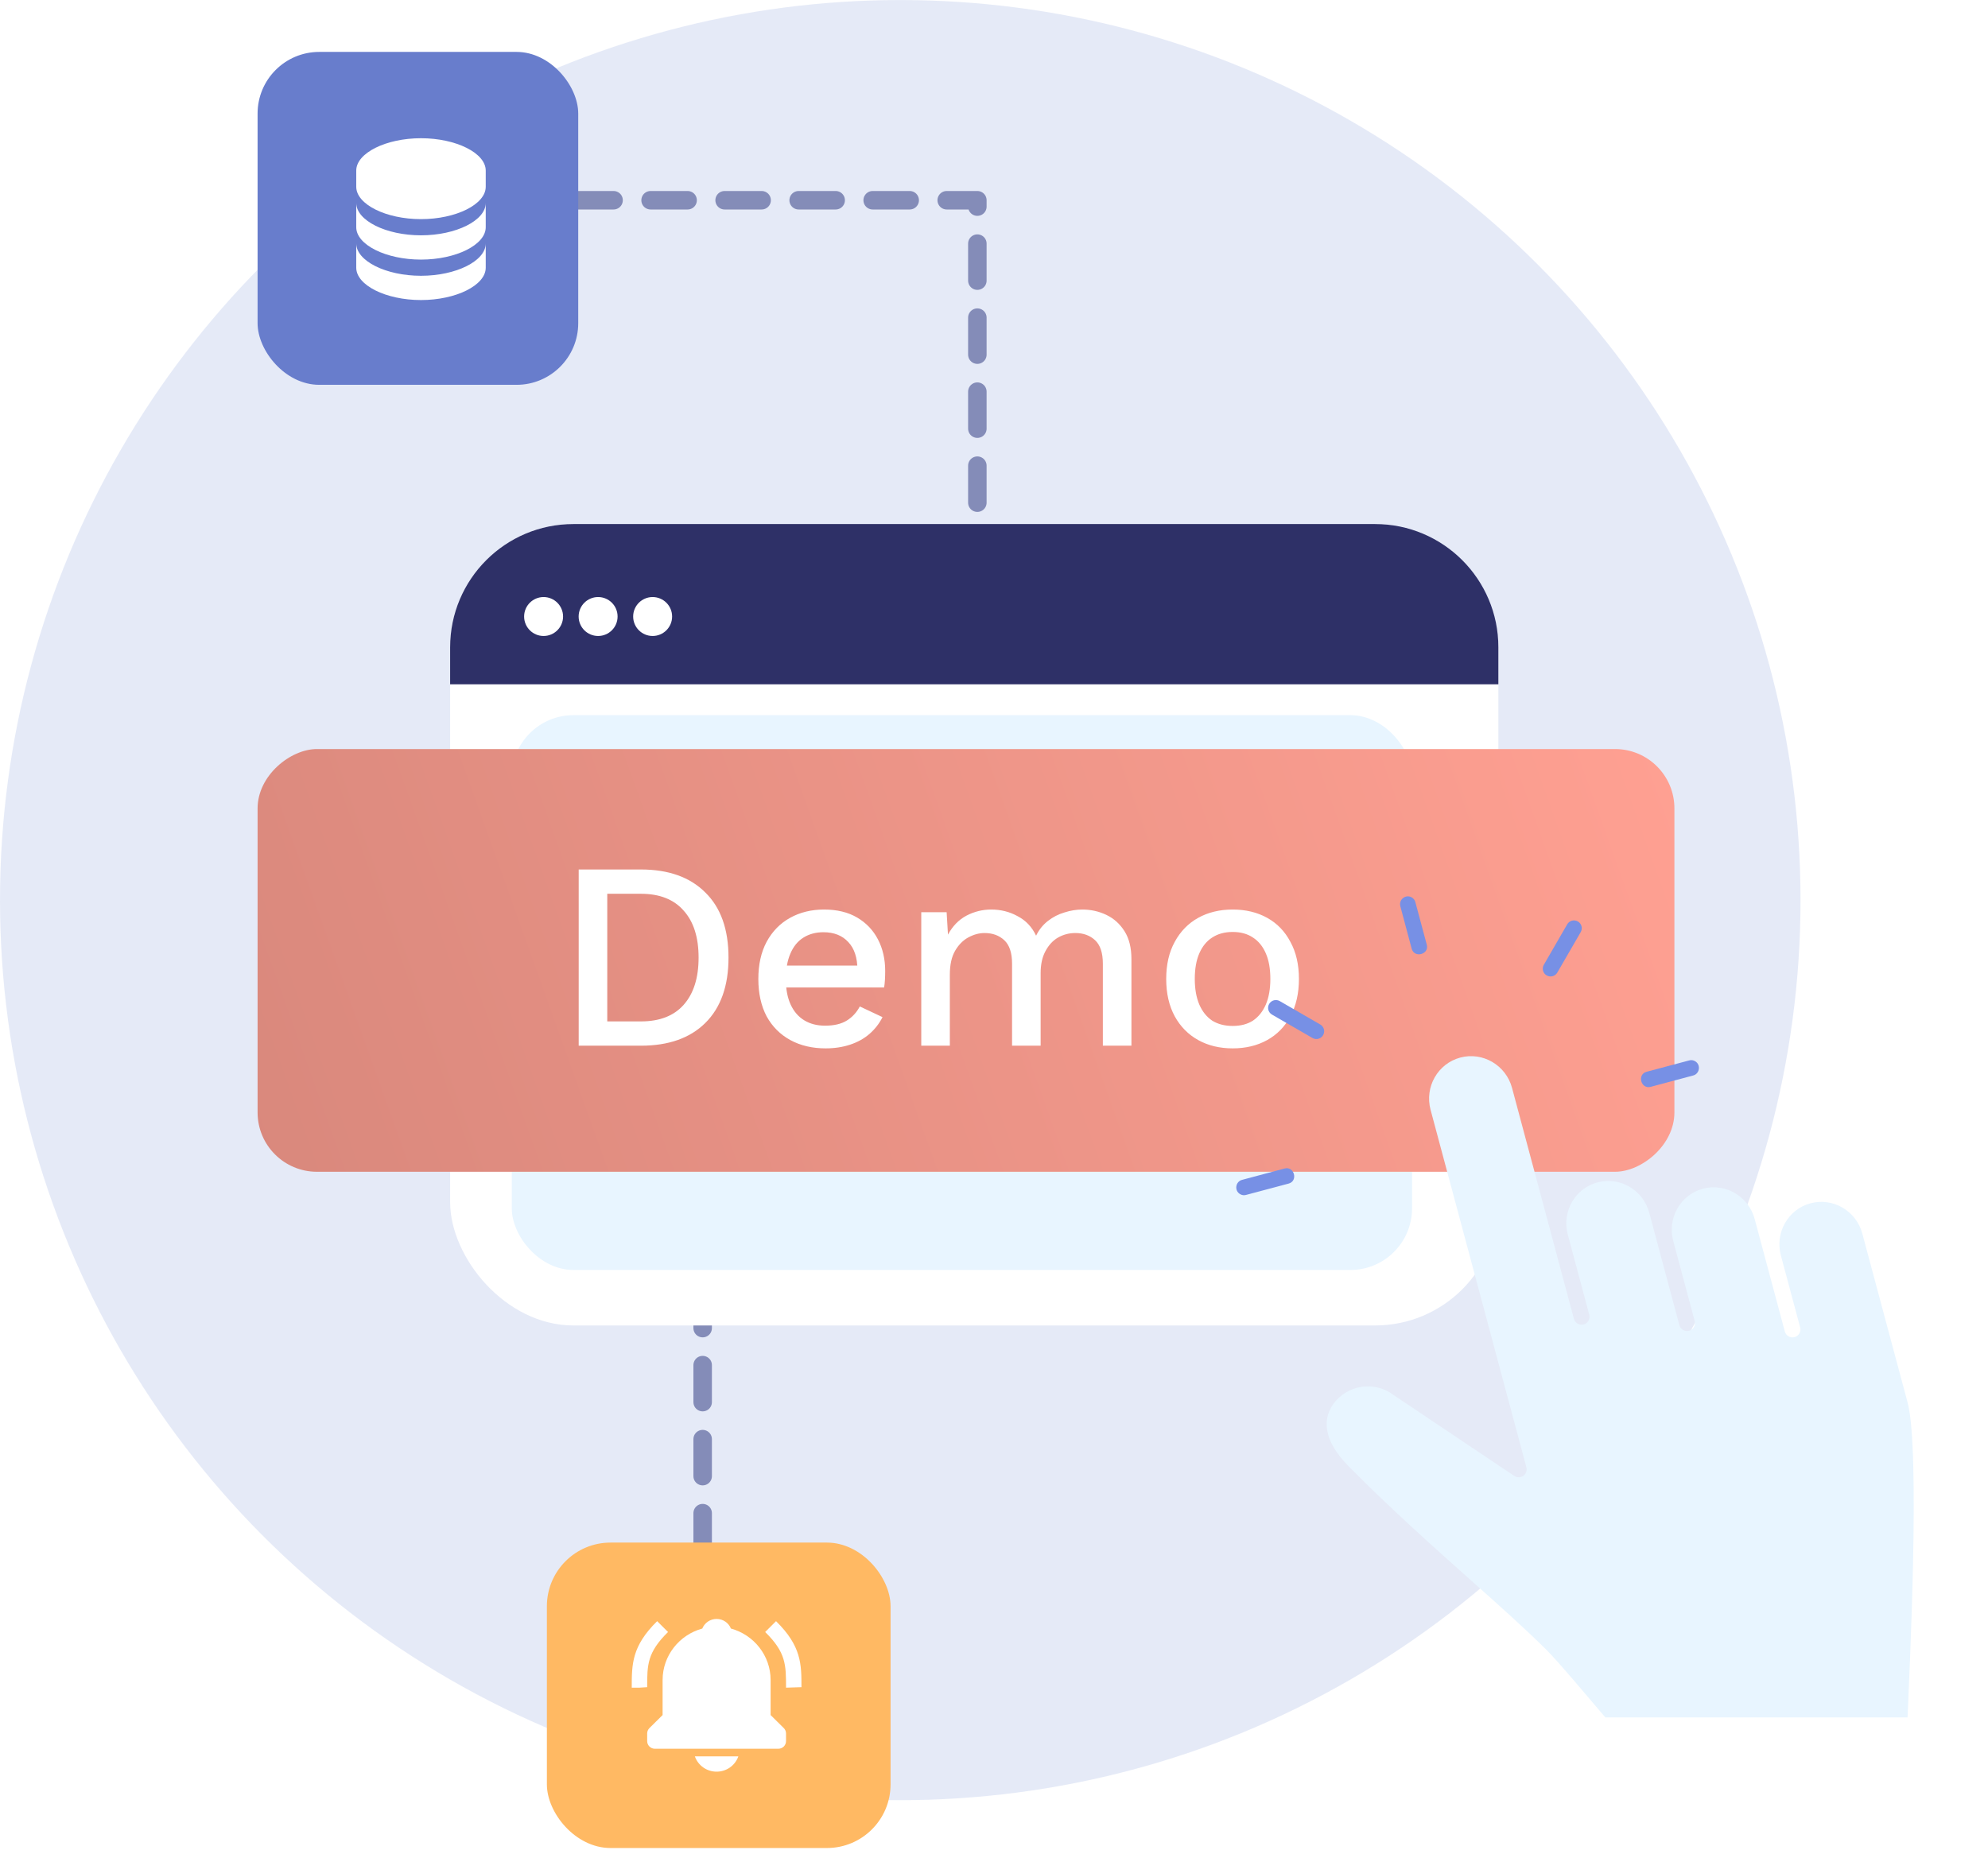 <svg width="268" height="250" viewBox="0 0 268 250" fill="none" xmlns="http://www.w3.org/2000/svg">
<path d="M77.725 27H131.756V76.876" stroke="#3D4380" stroke-width="2.494" stroke-linecap="round" stroke-linejoin="round" stroke-dasharray="4.99 4.99"/>
<path d="M94.725 219V168" stroke="#3D4380" stroke-width="2.494" stroke-linecap="round" stroke-linejoin="round" stroke-dasharray="4.99 4.99"/>
<circle cx="121.363" cy="121.368" r="121.363" fill="#CDD7F0" fill-opacity="0.5"/>
<g filter="url(#filter0_d_5733_7842)">
<rect x="60.681" y="70.662" width="141.312" height="108.062" rx="16.625" fill="white"/>
</g>
<path d="M201.994 92.274H60.681V87.287C60.681 78.105 68.124 70.662 77.306 70.662H185.369C194.551 70.662 201.994 78.105 201.994 87.287V92.274Z" fill="#2E3067"/>
<circle cx="73.281" cy="83.13" r="2.625" fill="white"/>
<circle cx="80.631" cy="83.13" r="2.625" fill="white"/>
<circle cx="87.981" cy="83.13" r="2.625" fill="white"/>
<rect x="68.994" y="96.43" width="121.363" height="74.812" rx="8.312" fill="#E8F5FF"/>
<rect x="73.725" y="208" width="46.331" height="41.183" rx="8.58" fill="#FFB963"/>
<rect x="34.725" y="7" width="43.225" height="44.888" rx="8.312" fill="#687DCC"/>
<path d="M65.481 23.002C65.481 20.637 61.485 18.638 56.753 18.638C52.021 18.638 48.025 20.637 48.025 23.002V25.184C48.025 27.549 52.021 29.548 56.753 29.548C61.485 29.548 65.481 27.549 65.481 25.184V23.002ZM56.753 37.185C52.021 37.185 48.025 35.187 48.025 32.821V36.094C48.025 38.46 52.021 40.458 56.753 40.458C61.485 40.458 65.481 38.46 65.481 36.094V32.821C65.481 35.187 61.485 37.185 56.753 37.185Z" fill="white"/>
<path d="M65.481 27.366C65.481 29.731 61.485 31.73 56.753 31.73C52.021 31.73 48.025 29.731 48.025 27.366V30.639C48.025 33.005 52.021 35.003 56.753 35.003C61.485 35.003 65.481 33.005 65.481 30.639V27.366Z" fill="white"/>
<rect x="225.725" y="101" width="57" height="191" rx="8" transform="rotate(90 225.725 101)" fill="url(#paint0_linear_5733_7842)"/>
<path d="M86.401 117.24C90.121 117.24 93.013 118.272 95.077 120.336C97.165 122.376 98.209 125.304 98.209 129.12C98.209 132.936 97.165 135.876 95.077 137.94C93.013 139.98 90.121 141 86.401 141H78.013V117.24H86.401ZM86.401 137.724C88.921 137.724 90.841 136.98 92.161 135.492C93.505 133.98 94.177 131.856 94.177 129.12C94.177 126.384 93.505 124.272 92.161 122.784C90.841 121.272 88.921 120.516 86.401 120.516H81.865V137.724H86.401ZM111.303 141.36C109.503 141.36 107.919 140.988 106.551 140.244C105.183 139.5 104.115 138.432 103.347 137.04C102.603 135.624 102.231 133.944 102.231 132C102.231 130.056 102.603 128.388 103.347 126.996C104.115 125.58 105.171 124.5 106.515 123.756C107.859 123.012 109.383 122.64 111.087 122.64C112.839 122.64 114.327 123 115.551 123.72C116.775 124.44 117.711 125.424 118.359 126.672C119.007 127.92 119.331 129.336 119.331 130.92C119.331 131.352 119.319 131.76 119.295 132.144C119.271 132.528 119.235 132.864 119.187 133.152H104.715V130.2H117.495L115.587 130.776C115.587 129.144 115.179 127.896 114.363 127.032C113.547 126.144 112.431 125.7 111.015 125.7C109.983 125.7 109.083 125.94 108.315 126.42C107.547 126.9 106.959 127.62 106.551 128.58C106.143 129.516 105.939 130.668 105.939 132.036C105.939 133.38 106.155 134.52 106.587 135.456C107.019 136.392 107.631 137.1 108.423 137.58C109.215 138.06 110.151 138.3 111.231 138.3C112.431 138.3 113.403 138.072 114.147 137.616C114.891 137.16 115.479 136.524 115.911 135.708L118.971 137.148C118.539 138.012 117.951 138.768 117.207 139.416C116.487 140.04 115.623 140.52 114.615 140.856C113.607 141.192 112.503 141.36 111.303 141.36ZM124.195 141V123H127.615L127.795 126.024C128.419 124.872 129.247 124.02 130.279 123.468C131.335 122.916 132.451 122.64 133.627 122.64C134.923 122.64 136.111 122.94 137.191 123.54C138.295 124.116 139.123 124.992 139.675 126.168C140.059 125.376 140.587 124.716 141.259 124.188C141.931 123.66 142.675 123.276 143.491 123.036C144.307 122.772 145.111 122.64 145.903 122.64C147.055 122.64 148.135 122.88 149.143 123.36C150.151 123.84 150.967 124.572 151.591 125.556C152.215 126.54 152.527 127.8 152.527 129.336V141H148.675V129.948C148.675 128.484 148.327 127.428 147.631 126.78C146.935 126.132 146.047 125.808 144.967 125.808C144.127 125.808 143.347 126.012 142.627 126.42C141.931 126.828 141.367 127.44 140.935 128.256C140.503 129.048 140.287 130.032 140.287 131.208V141H136.435V129.948C136.435 128.484 136.087 127.428 135.391 126.78C134.695 126.132 133.807 125.808 132.727 125.808C132.007 125.808 131.287 126 130.567 126.384C129.847 126.768 129.247 127.368 128.767 128.184C128.287 129 128.047 130.08 128.047 131.424V141H124.195ZM166.179 122.64C167.931 122.64 169.479 123.012 170.823 123.756C172.167 124.5 173.211 125.58 173.955 126.996C174.723 128.388 175.107 130.056 175.107 132C175.107 133.944 174.723 135.624 173.955 137.04C173.211 138.432 172.167 139.5 170.823 140.244C169.479 140.988 167.931 141.36 166.179 141.36C164.427 141.36 162.879 140.988 161.535 140.244C160.191 139.5 159.135 138.432 158.367 137.04C157.599 135.624 157.215 133.944 157.215 132C157.215 130.056 157.599 128.388 158.367 126.996C159.135 125.58 160.191 124.5 161.535 123.756C162.879 123.012 164.427 122.64 166.179 122.64ZM166.179 125.664C165.099 125.664 164.175 125.916 163.407 126.42C162.663 126.9 162.087 127.608 161.679 128.544C161.271 129.48 161.067 130.632 161.067 132C161.067 133.344 161.271 134.496 161.679 135.456C162.087 136.392 162.663 137.112 163.407 137.616C164.175 138.096 165.099 138.336 166.179 138.336C167.259 138.336 168.171 138.096 168.915 137.616C169.659 137.112 170.235 136.392 170.643 135.456C171.051 134.496 171.255 133.344 171.255 132C171.255 130.632 171.051 129.48 170.643 128.544C170.235 127.608 169.659 126.9 168.915 126.42C168.171 125.916 167.259 125.664 166.179 125.664Z" fill="white"/>
<path d="M90.058 220.057L88.591 218.595C85.165 221.965 85.165 224.407 85.165 227.563H86.205L87.245 227.498C87.245 224.483 87.245 222.822 90.058 220.057ZM104.617 218.595L103.152 220.057C105.964 222.822 105.964 224.483 105.964 227.563L108.044 227.498C108.044 224.407 108.044 221.965 104.617 218.595ZM96.605 238.888C97.249 238.889 97.877 238.691 98.402 238.322C98.927 237.953 99.323 237.431 99.535 236.829H93.674C93.886 237.431 94.282 237.953 94.807 238.322C95.332 238.691 95.961 238.889 96.605 238.888ZM103.885 231.255V226.533C103.885 223.221 101.612 220.431 98.534 219.591C98.229 218.832 97.484 218.296 96.605 218.296C95.725 218.296 94.98 218.832 94.675 219.591C91.596 220.431 89.325 223.221 89.325 226.533V231.255L87.549 233.012C87.453 233.108 87.376 233.221 87.324 233.346C87.271 233.471 87.245 233.605 87.245 233.74V234.77C87.245 235.043 87.354 235.305 87.549 235.498C87.744 235.691 88.009 235.799 88.285 235.799H104.924C105.2 235.799 105.465 235.691 105.66 235.498C105.855 235.305 105.964 235.043 105.964 234.77V233.74C105.965 233.605 105.938 233.471 105.886 233.346C105.833 233.221 105.757 233.108 105.66 233.012L103.885 231.255Z" fill="white"/>
<path d="M167.181 161.017C166.362 160.544 166.559 159.323 167.434 159.093L173.174 157.559C174.484 157.212 175.03 159.239 173.722 159.591L167.976 161.123C167.705 161.201 167.428 161.16 167.181 161.017ZM228.511 143.09C229.33 143.563 229.133 144.784 228.262 145.015L222.521 146.55C221.212 146.897 220.665 144.87 221.973 144.517L227.719 142.986C227.99 142.907 228.264 142.947 228.511 143.09ZM190.313 121.004C189.494 120.531 188.538 121.313 188.774 122.184L190.308 127.925C190.661 129.233 192.69 128.695 192.343 127.386L190.803 121.642C190.735 121.37 190.56 121.147 190.313 121.004ZM171.093 135.372C171.384 134.868 172.024 134.697 172.528 134.988L177.984 138.143C178.488 138.434 178.659 139.074 178.368 139.578C178.076 140.082 177.436 140.253 176.932 139.962L171.476 136.807C170.973 136.516 170.801 135.876 171.093 135.372ZM212.711 124.248C213.215 124.539 213.386 125.179 213.095 125.683L209.94 131.139C209.649 131.643 209.009 131.814 208.505 131.523C208.002 131.231 207.83 130.591 208.122 130.088L211.276 124.631C211.568 124.128 212.208 123.957 212.711 124.248Z" fill="#7790E5"/>
<path d="M257.158 231.572C257.371 226.043 258.914 195.65 257.158 189.096L251.059 166.338C250.238 163.271 247.105 161.436 244.078 162.247C241.05 163.058 239.256 166.213 240.077 169.28L242.678 178.985C242.83 179.555 242.491 180.143 241.921 180.295C241.351 180.448 240.763 180.109 240.611 179.538L236.547 164.373C235.725 161.307 232.593 159.472 229.565 160.284C226.537 161.095 224.742 164.25 225.564 167.316L228.461 178.128C228.614 178.698 228.274 179.286 227.704 179.438C227.134 179.591 226.547 179.252 226.394 178.682L222.331 163.517C221.509 160.452 218.378 158.618 215.35 159.43C212.322 160.241 210.527 163.395 211.349 166.46L214.247 177.275C214.399 177.844 214.059 178.433 213.49 178.585C212.919 178.738 212.332 178.398 212.179 177.829L203.836 146.691C203.015 143.625 199.882 141.791 196.854 142.603C193.826 143.414 192.031 146.568 192.852 149.635L205.771 197.85C205.886 198.278 205.721 198.739 205.36 198.997C205.002 199.253 204.505 199.259 204.142 199.015L187.337 187.748L187.144 187.632C185.852 186.932 184.354 186.754 182.929 187.127L182.892 187.137C181.416 187.551 180.198 188.481 179.463 189.758C178.536 191.365 178.192 194.053 181.829 197.738C187.35 203.325 193.128 208.479 198.247 213.044C202.053 216.44 205.649 219.647 208.431 222.418C210.211 224.192 214.226 229.026 216.413 231.572L257.158 231.572Z" fill="#E8F5FF"/>
<defs>
<filter id="filter0_d_5733_7842" x="22.444" y="32.424" width="217.787" height="184.537" filterUnits="userSpaceOnUse" color-interpolation-filters="sRGB">
<feFlood flood-opacity="0" result="BackgroundImageFix"/>
<feColorMatrix in="SourceAlpha" type="matrix" values="0 0 0 0 0 0 0 0 0 0 0 0 0 0 0 0 0 0 127 0" result="hardAlpha"/>
<feMorphology radius="3.325" operator="erode" in="SourceAlpha" result="effect1_dropShadow_5733_7842"/>
<feOffset/>
<feGaussianBlur stdDeviation="20.781"/>
<feComposite in2="hardAlpha" operator="out"/>
<feColorMatrix type="matrix" values="0 0 0 0 0.467 0 0 0 0 0.565 0 0 0 0 0.898 0 0 0 0.61 0"/>
<feBlend mode="normal" in2="BackgroundImageFix" result="effect1_dropShadow_5733_7842"/>
<feBlend mode="normal" in="SourceGraphic" in2="effect1_dropShadow_5733_7842" result="shape"/>
</filter>
<linearGradient id="paint0_linear_5733_7842" x1="225.725" y1="101" x2="315.725" y2="352.5" gradientUnits="userSpaceOnUse">
<stop stop-color="#FFA092"/>
<stop offset="1" stop-color="#CC8075"/>
</linearGradient>
</defs>
</svg>
